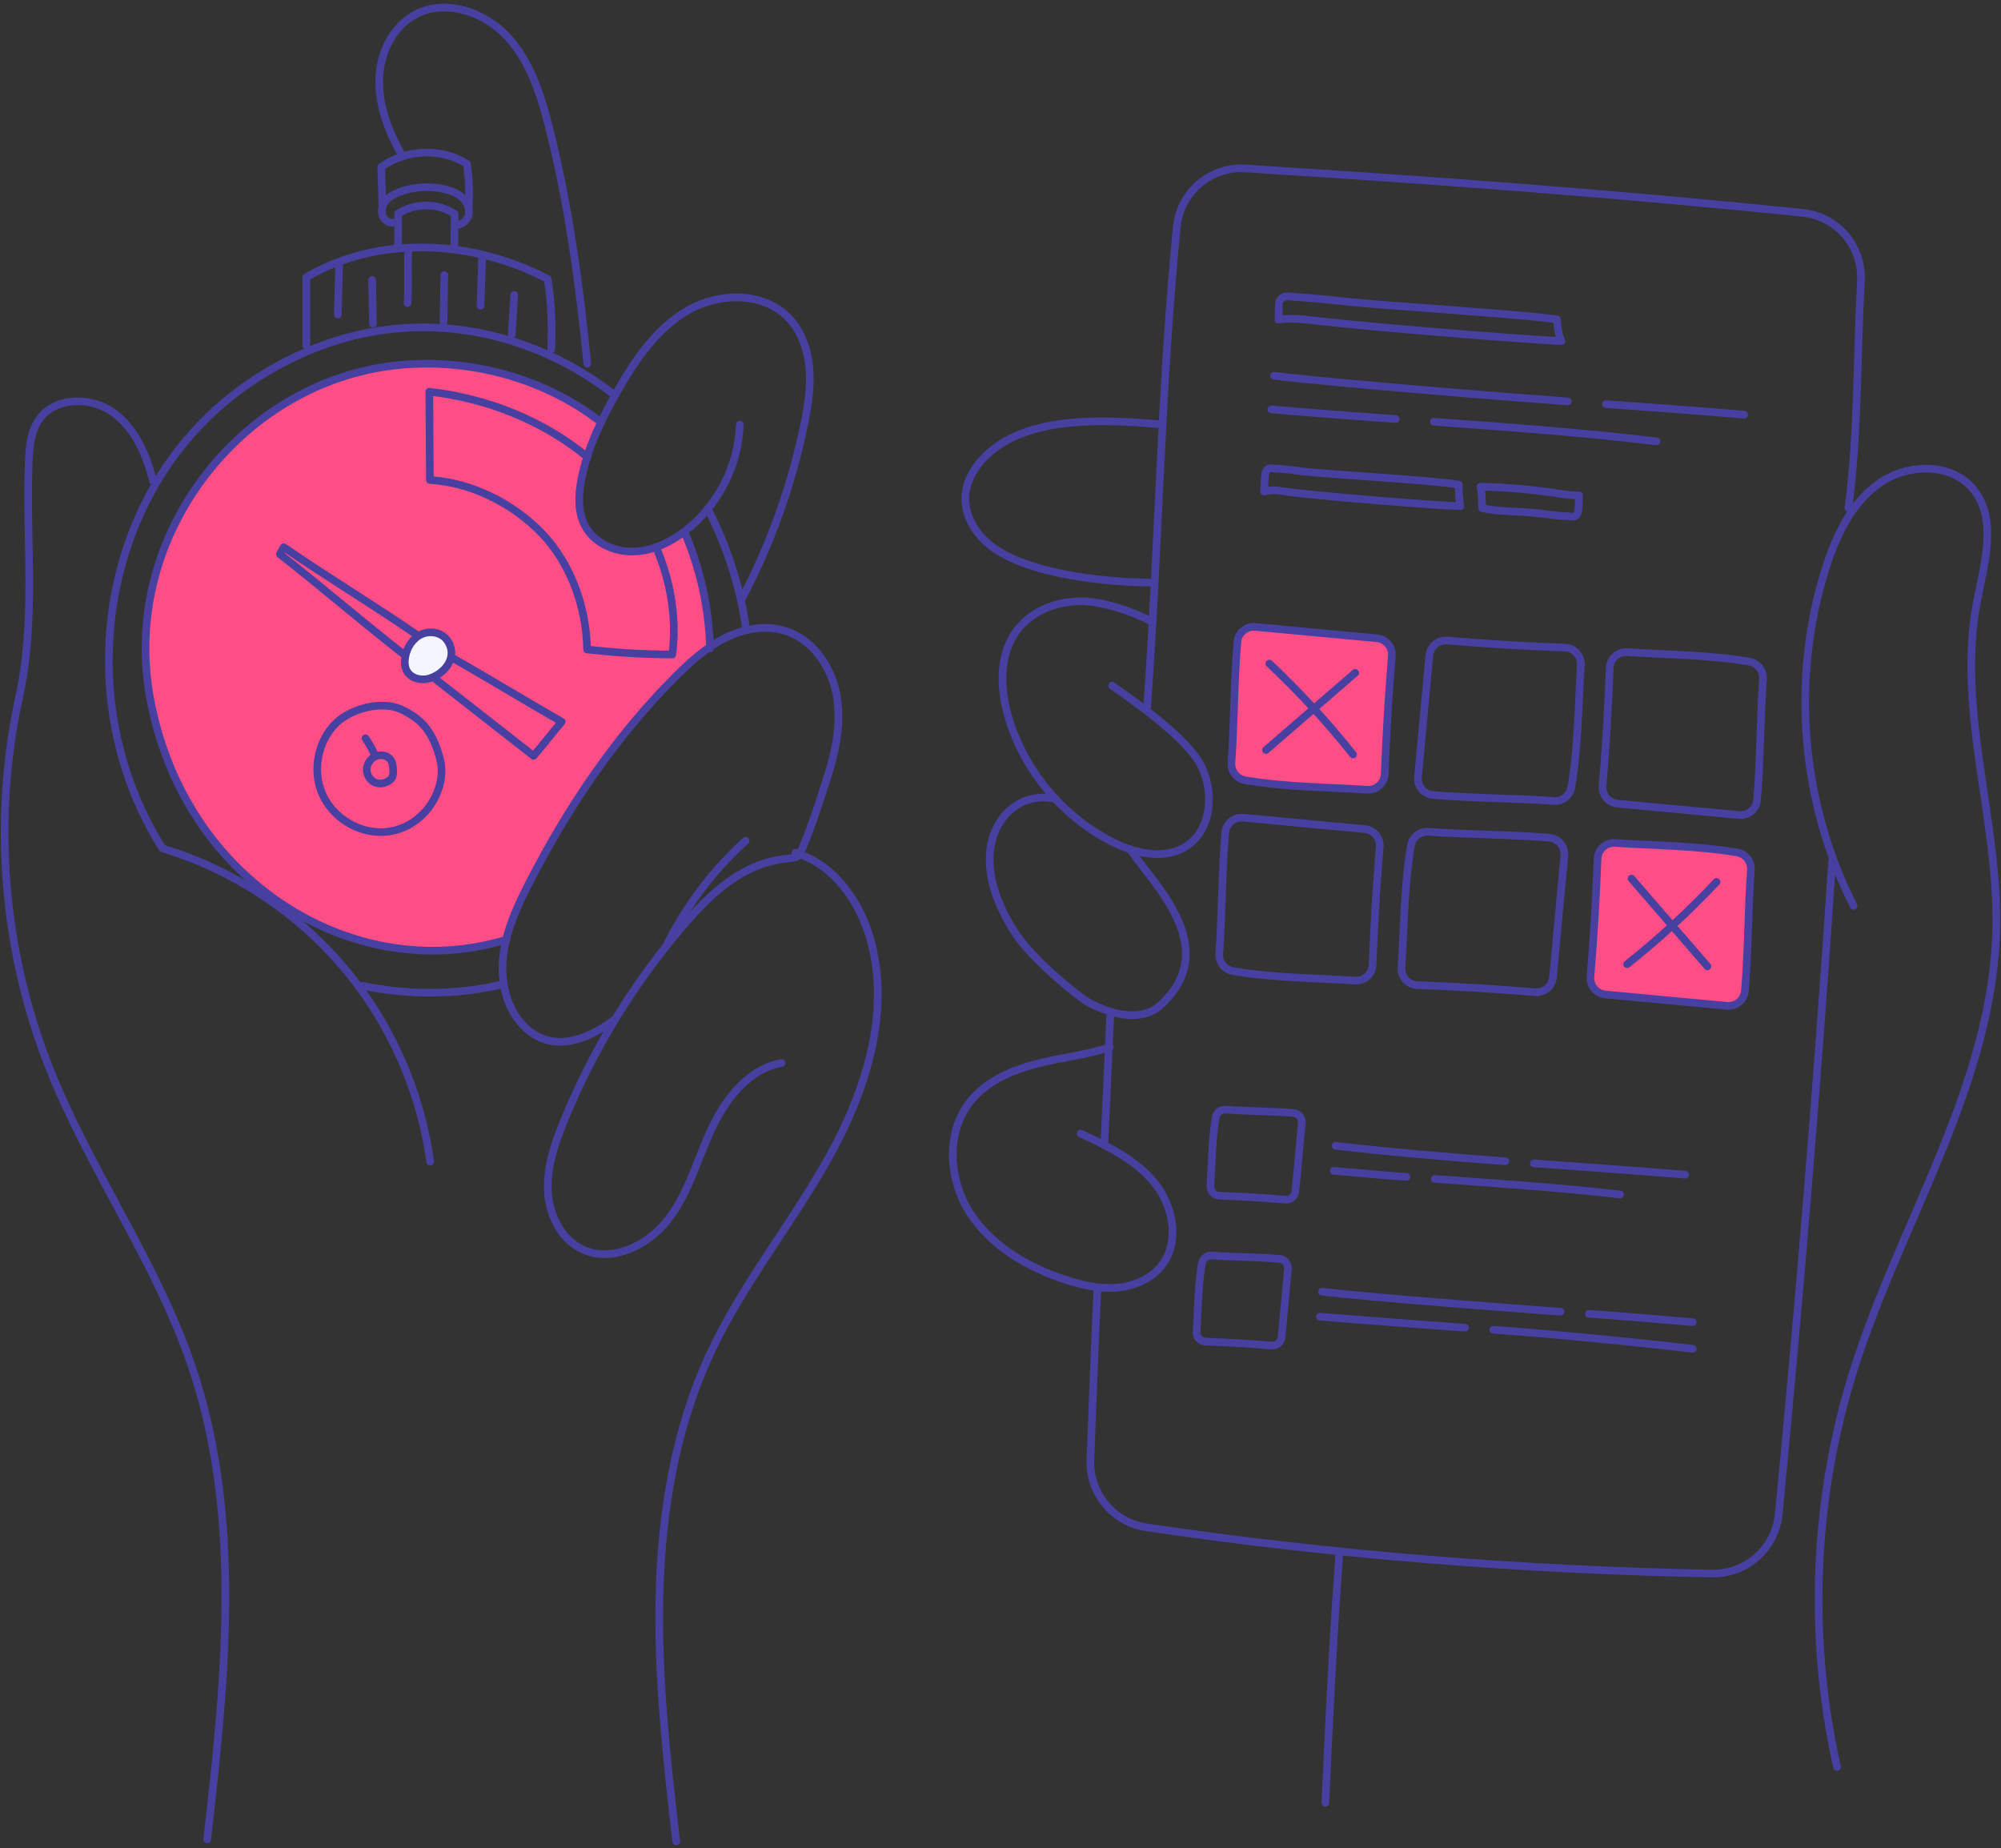<svg width="524" height="484" viewBox="0 0 524 484" fill="none" xmlns="http://www.w3.org/2000/svg">
<rect x="0" y="0" width="524" height="484" fill="#333333" stroke="none"/>
<g clip-path="url(#clip0_444_1435)">
<path d="M132.664 244.424C133.228 242.615 133.975 240.867 134.752 239.142C136.288 235.736 137.685 232.245 139.318 228.888C140.034 227.413 140.854 226.047 141.831 224.729C142.766 223.466 143.762 222.246 144.594 220.916C145.462 219.52 146.069 217.972 146.907 216.551C147.69 215.228 148.303 213.813 148.971 212.423C149.663 210.984 150.41 209.587 151.363 208.306C152.304 207.037 153.342 205.841 154.375 204.639C156.506 202.174 158.254 199.479 160.179 196.85C161.156 195.514 162.079 194.136 163.135 192.867C164.18 191.616 165.327 190.457 166.456 189.285C168.812 186.85 171.089 184.319 173.378 181.823C175.691 179.298 178.059 176.809 180.451 174.35C181.968 172.789 183.565 170.956 185.587 170.015C185.429 163.61 184.543 157.223 182.903 151.036C181.841 147.017 180.469 143.07 178.805 139.252C177.785 139.986 176.686 140.618 175.575 141.176C173.59 142.172 171.483 142.985 169.316 143.489C162.801 144.995 154.97 142.348 152.341 135.809C150.738 131.814 151.776 127.206 152.96 123.242C153.646 120.953 154.49 118.706 155.291 116.46C155.941 114.639 156.694 112.866 157.726 111.239C137.818 95.362 109.137 90.876 85.314 100.213C68.715 106.722 54.994 119.593 46.518 135.184C37.187 152.36 35.383 170.677 40.435 189.491C43.458 200.76 48.625 211.482 55.88 220.643C68.199 236.198 86.698 247.023 106.454 248.881C115.124 249.694 123.86 248.717 132.184 246.24C132.324 245.633 132.469 245.032 132.658 244.437L132.664 244.424Z" fill="#FF4D86"/>
<path d="M54.253 481.721C59.001 440.248 63.585 397.16 50.155 357.636C40.817 330.164 23.296 306.164 12.701 279.147C0.717 248.59 -1.985 214.463 5.045 182.395C9.423 162.414 6.806 142.258 7.498 121.816C7.638 117.645 7.869 113.207 10.279 109.795C14.413 103.954 23.672 103.814 29.519 107.943C35.371 112.065 38.383 119.144 40.107 126.09" stroke="#4840A0" stroke-width="2" stroke-linecap="round" stroke-linejoin="round"/>
<path d="M161.192 266.791C155.91 270.919 145.322 276.966 137.168 268.709C132.457 263.937 130.97 256.682 131.807 250.034C132.645 243.386 135.523 237.175 138.577 231.213C148.704 211.439 161.271 192.782 176.996 177.094C180.869 173.232 184.998 169.505 189.897 167.064C194.797 164.623 200.595 163.579 205.798 165.261C212.81 167.525 217.601 174.447 219.009 181.684C220.418 188.921 218.936 196.419 216.684 203.437C214.753 209.442 212.768 215.725 210.358 221.542C208.919 225.002 209.028 224.48 205.203 224.972C202.453 225.324 199.763 226.059 197.231 227.194C189.77 230.533 183.869 236.556 178.568 242.773C165.661 257.927 155.182 275.151 147.666 293.583C145.31 299.357 143.215 305.428 143.458 311.658C143.695 317.887 146.731 324.359 152.334 327.097C160.166 330.934 169.856 326.132 175.12 319.168C180.378 312.21 182.648 303.51 186.34 295.605C190.031 287.7 196.09 279.911 204.675 278.381" stroke="#4840A0" stroke-width="2" stroke-linecap="round" stroke-linejoin="round"/>
<path d="M112.658 304.245C110.096 285.545 102.094 267.623 89.891 253.222C77.681 238.827 61.313 228.002 43.281 222.416" stroke="#4840A0" stroke-width="2" stroke-linecap="round" stroke-linejoin="round"/>
<path d="M195.259 220.176C186.832 227.813 179.838 237.024 174.75 247.199" stroke="#4840A0" stroke-width="2" stroke-linecap="round" stroke-linejoin="round"/>
<path d="M194.519 156.342C201.932 142.117 207.36 126.86 210.589 111.148C211.585 106.315 212.374 101.379 211.955 96.467C211.537 91.555 209.812 86.607 206.352 83.092C199.752 76.377 188.338 76.578 180.172 81.259C172 85.94 166.457 94.075 161.789 102.247C157.605 109.569 153.841 117.267 152.238 125.549C151.449 129.628 151.249 134.067 153.21 137.734C155.572 142.135 160.775 144.54 165.771 144.442C170.768 144.345 175.51 142.075 179.468 139.027C187.992 132.452 193.371 121.973 193.736 111.214" stroke="#4840A0" stroke-width="2" stroke-linecap="round" stroke-linejoin="round"/>
<path d="M104.88 39.98C101.608 34.061 99.119 27.48 99.307 20.716C99.495 13.953 102.792 7.001 108.754 3.808C116.58 -0.381 126.779 3.061 132.826 9.563C138.873 16.066 141.642 24.899 143.815 33.508C148.921 53.738 151.738 74.484 153.797 95.247" stroke="#4840A0" stroke-width="2" stroke-linecap="round" stroke-linejoin="round"/>
<path d="M208.289 223.339C218.246 226.314 225.046 235.876 227.893 245.869C233.364 265.097 226.697 285.794 216.953 303.249C207.209 320.704 194.368 336.404 185.947 354.533C176.834 374.143 173.234 395.945 172.699 417.565C172.165 439.179 174.6 460.744 177.077 482.224" stroke="#4840A0" stroke-width="2" stroke-linecap="round" stroke-linejoin="round"/>
<path d="M195.252 163.846C193.679 153.222 190.255 142.816 185.355 133.271" stroke="#4840A0" stroke-width="2" stroke-linecap="round" stroke-linejoin="round"/>
<path d="M94.992 258.176C106.88 260.635 119.302 260.616 131.141 257.896" stroke="#4840A0" stroke-width="2" stroke-linecap="round" stroke-linejoin="round"/>
<path d="M160.669 103.255C148.046 93.432 132.643 87.178 116.658 85.958C100.672 84.738 85.816 88.52 72.356 95.982C58.896 103.443 48.156 113.965 40.627 126.933C32.498 140.946 28.436 157.186 28.497 173.36C28.551 188.648 32.358 203.905 39.68 217.335C40.572 218.974 41.52 220.577 42.509 222.155" stroke="#4840A0" stroke-width="2" stroke-linecap="round" stroke-linejoin="round"/>
<path d="M185.928 169.833C185.661 159.475 183.444 149.203 179.383 139.671" stroke="#4840A0" stroke-width="2" stroke-linecap="round" stroke-linejoin="round"/>
<path d="M157.394 110.553C142.167 98.726 122.114 93.499 103.019 95.764C83.676 98.052 66.306 108.501 54.322 123.734C41.007 140.655 35.349 162.104 39.392 183.318C43.436 204.531 54.498 222.775 71.412 235.057C87.119 246.465 106.826 251.51 125.981 247.734C128.227 247.291 130.449 246.738 132.641 246.082" stroke="#4840A0" stroke-width="2" stroke-linecap="round" stroke-linejoin="round"/>
<path d="M80.215 90.445C80.215 85.109 80.215 77.951 80.215 72.62C99.181 61.437 123.898 62.821 143.393 73.051C144.461 79.001 144.576 85.442 144.352 91.483" stroke="#4840A0" stroke-width="2" stroke-linecap="round" stroke-linejoin="round"/>
<path d="M104.238 64.357C104.25 61.546 104.256 58.741 104.269 55.93C108.646 53.083 114.717 53.119 119.058 56.015C119.028 58.838 119.016 61.667 118.985 64.49" stroke="#4840A0" stroke-width="2" stroke-linecap="round" stroke-linejoin="round"/>
<path d="M103.606 58.169C102.294 58.74 100.655 57.823 100.169 56.475C99.684 55.128 100.182 53.573 101.123 52.493C102.064 51.412 103.393 50.75 104.735 50.252C108.578 48.832 112.852 48.619 116.817 49.651C118.365 50.058 119.901 50.665 121.079 51.752C122.257 52.839 123.022 54.46 122.761 56.038C122.5 57.617 121.03 59.001 119.434 58.868" stroke="#4840A0" stroke-width="2" stroke-linecap="round" stroke-linejoin="round"/>
<path d="M100.148 54.315C100.045 50.788 99.935 47.266 99.832 43.739C106.286 39.076 115.538 38.627 122.259 42.895C122.806 46.519 122.958 50.253 122.727 53.914" stroke="#4840A0" stroke-width="2" stroke-linecap="round" stroke-linejoin="round"/>
<path d="M88.819 69.098C88.698 72.916 88.576 78.563 88.461 82.382" stroke="#4840A0" stroke-width="2" stroke-linecap="round" stroke-linejoin="round"/>
<path d="M97.449 73.33C97.522 77.149 97.589 80.974 97.662 84.793" stroke="#4840A0" stroke-width="2" stroke-linecap="round" stroke-linejoin="round"/>
<path d="M106.945 65.049C106.671 69.22 107.005 75.212 106.738 79.383" stroke="#4840A0" stroke-width="2" stroke-linecap="round" stroke-linejoin="round"/>
<path d="M116.351 72.036C116.284 75.624 116.211 81.028 116.145 84.616" stroke="#4840A0" stroke-width="2" stroke-linecap="round" stroke-linejoin="round"/>
<path d="M126.255 67.337C126.115 70.98 125.976 76.444 125.836 80.087" stroke="#4840A0" stroke-width="2" stroke-linecap="round" stroke-linejoin="round"/>
<path d="M134.66 77.21C134.441 80.677 134.222 84.149 134.004 87.616" stroke="#4840A0" stroke-width="2" stroke-linecap="round" stroke-linejoin="round"/>
<path d="M112.655 177.61C110.469 178.351 107.676 177.756 106.553 175.734C105.934 174.617 105.903 173.257 106.128 172C106.571 169.541 108.059 167.185 110.323 166.129C112.588 165.073 115.611 165.601 117.068 167.629C120.037 171.751 116.838 176.189 112.655 177.61Z" fill="#F4F5FF" stroke="#4840A0" stroke-width="2" stroke-linecap="round" stroke-linejoin="round"/>
<path d="M105.817 171.429C94.882 162.899 84.221 153.67 73.293 145.14L74.313 143.307C85.697 151.157 97.432 158.181 108.81 166.025" stroke="#4840A0" stroke-width="2" stroke-linecap="round" stroke-linejoin="round"/>
<path d="M114.055 177.871C122.615 184.567 131.176 191.264 139.736 197.955C142.171 195.089 144.666 191.877 147.101 189.012C137.544 183.56 127.982 177.707 118.426 172.255" stroke="#4840A0" stroke-width="2" stroke-linecap="round" stroke-linejoin="round"/>
<path d="M87.866 189.51C83.191 194.203 81.746 201.816 84.381 207.888C87.016 213.959 93.554 218.118 100.172 217.918C106.79 217.717 112.46 213.176 114.719 206.953C115.69 204.275 115.957 201.3 115.18 198.556C114.312 195.478 113.432 193.141 111.483 190.542C110.062 188.648 107.36 186.784 104.944 185.728C99.516 183.348 91.581 185.782 87.872 189.51H87.866Z" stroke="#4840A0" stroke-width="2" stroke-linecap="round" stroke-linejoin="round"/>
<path d="M98.154 204.9C96.849 204.299 95.987 202.866 96.041 201.434C96.096 200.001 97.037 198.641 98.349 198.064C99.666 197.487 101.402 197.773 102.246 198.938C102.853 199.776 102.926 200.875 102.957 201.913C102.987 203.164 102.762 203.959 101.676 204.573C100.589 205.186 99.356 205.453 98.154 204.9Z" stroke="#4840A0" stroke-width="2" stroke-linecap="round" stroke-linejoin="round"/>
<path d="M95.715 193.341C96.607 194.677 97.397 196.085 98.064 197.542" stroke="#4840A0" stroke-width="2" stroke-linecap="round" stroke-linejoin="round"/>
<path d="M153.854 119.714C142.161 110.085 127.548 104.305 112.418 102.581C112.473 110.292 112.521 118.002 112.576 125.707C123.492 126.35 134.432 131.863 141.979 139.768C149.526 147.679 153.593 159.159 153.733 170.094C161.352 170.919 168.395 171.399 176.057 171.393C177.284 161.849 175.62 152.147 171.801 143.301" stroke="#4840A0" stroke-width="2" stroke-linecap="round" stroke-linejoin="round"/>
<path d="M481.064 462.76C473.366 428.524 474.884 392.26 485.424 358.795C497.615 320.066 521.748 284.143 522.75 243.556C523.46 214.815 512.307 186.031 517.674 157.787C519.605 147.642 523.254 135.876 516.612 127.965C510.82 121.068 499.412 121.402 492.066 126.605C484.713 131.814 480.694 140.514 477.998 149.111C468.952 177.95 471.672 210.291 485.399 237.218" stroke="#4840A0" stroke-width="2" stroke-linecap="round" stroke-linejoin="round"/>
<path d="M347.062 472.121C349.303 422.5 350.517 411.123 350.705 406.988" stroke="#4840A0" stroke-width="2" stroke-linecap="round" stroke-linejoin="round"/>
<path d="M290.61 274.246C284.156 276.407 278.23 276.869 271.637 278.557C265.044 280.245 258.414 283.08 254.152 288.38C247.631 296.479 248.366 308.822 253.97 317.583C259.573 326.338 269.124 331.911 279.002 335.141C283.288 336.544 287.787 337.576 292.285 337.236C296.784 336.896 301.32 335.038 304.137 331.51C309.03 325.372 307.306 315.907 302.37 309.812C297.434 303.71 290.076 300.183 282.972 296.849" stroke="#4840A0" stroke-width="2" stroke-linecap="round" stroke-linejoin="round"/>
<path d="M301.779 162.85C296.364 160.033 288.508 157.313 282.406 157.465C276.304 157.617 270.075 160.136 266.372 165C261.448 171.453 261.83 180.572 264.216 188.331C268.424 201.986 278.308 213.8 291.009 220.345C297.129 223.496 304.882 225.342 310.668 221.608C317.285 217.34 318.056 207.42 314.474 200.413C310.892 193.407 297.687 184.069 291.227 179.571" stroke="#4840A0" stroke-width="2" stroke-linecap="round" stroke-linejoin="round"/>
<path d="M275.961 209.126C268.766 207.735 262.41 212.003 260.157 218.827C257.292 227.522 261.05 236.871 265.749 244.175C270.448 251.479 282.482 261.011 284.509 262.189C290.168 265.473 298.716 268.017 303.974 263.178C320.767 247.727 300.519 230.126 296.105 222.482" stroke="#4840A0" stroke-width="2" stroke-linecap="round" stroke-linejoin="round"/>
<path d="M304.337 111.141C291.502 110.091 275.82 109.089 264.358 114.954C258.098 118.16 252.482 124.189 252.798 131.219C253.004 135.73 255.676 139.871 259.191 142.706C262.706 145.541 267.005 147.229 271.321 148.553C280.198 151.272 292.984 152.632 302.267 152.566" stroke="#4840A0" stroke-width="2" stroke-linecap="round" stroke-linejoin="round"/>
<path d="M300.402 185.089C303.426 143.391 304.015 101.208 308.167 59.395C309.072 50.306 316.995 43.555 326.108 44.12C374.739 47.156 423.686 50.738 472.147 55.758C481.156 56.694 487.805 64.556 487.313 73.602C486.214 93.686 486.657 113.29 484.046 133.07" stroke="#4840A0" stroke-width="2" stroke-linecap="round" stroke-linejoin="round"/>
<path d="M479.805 225.257C476.01 282.412 471.335 339.512 465.792 396.522C464.924 405.471 457.329 412.258 448.337 412.088C398.771 411.159 349.26 407.243 300.222 399.988C291.516 398.701 285.184 391.051 285.542 382.26C286.143 367.537 286.635 352.887 287.351 338.085" stroke="#4840A0" stroke-width="2" stroke-linecap="round" stroke-linejoin="round"/>
<path d="M290.785 264.938C290.488 270.482 289.522 293.449 289.219 298.992" stroke="#4840A0" stroke-width="2" stroke-linecap="round" stroke-linejoin="round"/>
<path d="M334.779 83.693C338.331 83.207 341.931 83.663 345.489 84.082C358.069 85.563 396.251 88.702 408.904 89.333C408.145 87.925 407.793 85.241 407.708 83.651C398.297 82.254 363.223 80.093 353.758 79.115C349.041 78.63 344.287 78.047 339.552 77.81C337.663 77.713 336.37 77.142 335.138 78.612C334.646 79.201 334.974 83.663 334.773 83.693H334.779Z" stroke="#4840A0" stroke-width="2" stroke-linecap="round" stroke-linejoin="round"/>
<path d="M331.016 128.766C332.934 128.146 334.847 128.462 336.741 128.747C343.425 129.749 375.694 132.408 382.445 132.56C382.093 131.188 382.008 128.523 382.02 126.938C377.036 125.9 346.388 124.103 341.355 123.49C338.848 123.18 336.322 122.785 333.796 122.725C332.788 122.7 332.121 122.178 331.404 123.69C331.119 124.297 331.125 128.735 331.016 128.766Z" stroke="#4840A0" stroke-width="2" stroke-linecap="round" stroke-linejoin="round"/>
<path d="M413.527 129.726C410.989 129.762 409.738 129.471 407.85 129.191C401.166 128.189 394.445 127.613 387.688 127.461C388.04 128.833 388.125 131.498 388.112 133.083C393.097 134.121 398.197 133.836 403.23 134.455C405.737 134.765 408.263 135.159 410.789 135.22C411.797 135.244 412.464 135.766 413.181 134.255C413.466 133.648 413.418 129.768 413.521 129.732L413.527 129.726Z" stroke="#4840A0" stroke-width="2" stroke-linecap="round" stroke-linejoin="round"/>
<path d="M420.562 105.841C432.62 106.697 444.684 107.553 456.729 108.603" stroke="#4840A0" stroke-width="2" stroke-linecap="round" stroke-linejoin="round"/>
<path d="M333.641 98.41C350.713 100.45 393.412 103.886 410.558 105.125" stroke="#4840A0" stroke-width="2" stroke-linecap="round" stroke-linejoin="round"/>
<path d="M365.488 109.745C355.738 109.047 342.66 108.057 332.922 107.207" stroke="#4840A0" stroke-width="2" stroke-linecap="round" stroke-linejoin="round"/>
<path d="M433.799 115.591C414.425 113.272 394.961 111.845 375.496 110.461" stroke="#4840A0" stroke-width="2" stroke-linecap="round" stroke-linejoin="round"/>
<path d="M401.656 304.663C410.617 305.301 432.328 306.855 441.284 307.638" stroke="#4840A0" stroke-width="2" stroke-linecap="round" stroke-linejoin="round"/>
<path d="M349.793 300.062C362.482 301.579 381.467 303.213 394.217 304.129" stroke="#4840A0" stroke-width="2" stroke-linecap="round" stroke-linejoin="round"/>
<path d="M368.287 308.227C361.044 307.711 356.503 307.238 349.266 306.606" stroke="#4840A0" stroke-width="2" stroke-linecap="round" stroke-linejoin="round"/>
<path d="M424.24 312.829C409.839 311.105 390.192 309.781 375.73 308.749" stroke="#4840A0" stroke-width="2" stroke-linecap="round" stroke-linejoin="round"/>
<path d="M340.899 294.124C340.341 300.08 339.788 306.035 339.23 311.985C339.108 313.315 337.937 314.286 336.607 314.177C330.833 313.685 325.078 313.345 319.292 313.133C317.926 313.084 316.875 311.912 316.966 310.546C317.361 304.542 317.355 298.537 318.369 292.612C318.581 291.379 319.699 290.511 320.949 290.602C326.462 291.015 332.897 290.979 338.702 291.477C340.043 291.592 341.033 292.782 340.905 294.118L340.899 294.124Z" stroke="#4840A0" stroke-width="2" stroke-linecap="round" stroke-linejoin="round"/>
<path d="M416.105 344.06C425.067 344.697 434.319 345.48 443.268 346.263" stroke="#4840A0" stroke-width="2" stroke-linecap="round" stroke-linejoin="round"/>
<path d="M346.176 338.268C358.865 339.785 395.918 342.602 408.667 343.525" stroke="#4840A0" stroke-width="2" stroke-linecap="round" stroke-linejoin="round"/>
<path d="M383.635 347.709C376.392 347.192 352.878 345.444 345.641 344.812" stroke="#4840A0" stroke-width="2" stroke-linecap="round" stroke-linejoin="round"/>
<path d="M443.265 353.239C428.864 351.515 405.538 349.268 391.07 348.236" stroke="#4840A0" stroke-width="2" stroke-linecap="round" stroke-linejoin="round"/>
<path d="M337.274 332.33C336.716 338.286 336.163 344.241 335.605 350.191C335.483 351.521 334.312 352.492 332.982 352.383C327.208 351.891 321.453 351.551 315.667 351.339C314.301 351.29 313.25 350.118 313.341 348.752C313.736 342.748 313.73 336.743 314.744 330.818C314.956 329.585 316.074 328.717 317.324 328.808C322.837 329.221 329.273 329.185 335.077 329.683C336.418 329.798 337.408 330.988 337.281 332.324L337.274 332.33Z" stroke="#4840A0" stroke-width="2" stroke-linecap="round" stroke-linejoin="round"/>
<path d="M328.751 164.179C339.363 165.169 349.97 166.165 360.582 167.154C362.944 167.373 364.686 169.461 364.486 171.829C363.606 182.114 363.011 192.368 362.622 202.684C362.531 205.118 360.449 206.994 358.014 206.83C347.317 206.126 336.613 206.138 326.055 204.335C323.851 203.958 322.309 201.967 322.473 199.739C323.207 189.916 323.147 178.453 324.033 168.108C324.24 165.716 326.352 163.955 328.744 164.179H328.751Z" fill="#FF4D86"/>
<path d="M328.751 164.179C339.363 165.169 349.97 166.165 360.582 167.154C362.944 167.373 364.686 169.461 364.486 171.829C363.606 182.114 363.011 192.368 362.622 202.684C362.531 205.118 360.449 206.994 358.014 206.83C347.317 206.126 336.613 206.138 326.055 204.335C323.851 203.958 322.309 201.967 322.473 199.739C323.207 189.916 323.147 178.453 324.033 168.108C324.24 165.716 326.352 163.955 328.744 164.179H328.751Z" stroke="#4840A0" stroke-width="2" stroke-linecap="round" stroke-linejoin="round"/>
<path d="M455.404 213.436C444.791 212.446 434.184 211.451 423.572 210.461C421.21 210.243 419.468 208.154 419.668 205.786C420.548 195.502 421.143 185.247 421.532 174.932C421.623 172.497 423.705 170.621 426.14 170.785C436.838 171.49 447.541 171.478 458.099 173.281C460.303 173.657 461.845 175.648 461.681 177.877C460.947 187.7 461.007 199.163 460.121 209.508C459.915 211.9 457.802 213.661 455.41 213.436H455.404Z" stroke="#4840A0" stroke-width="2" stroke-linecap="round" stroke-linejoin="round"/>
<path d="M371.328 203.479C372.318 192.866 373.313 182.26 374.303 171.647C374.521 169.285 376.61 167.543 378.978 167.743C389.262 168.624 399.517 169.219 409.832 169.607C412.267 169.698 414.143 171.781 413.979 174.215C413.274 184.913 413.287 195.616 411.483 206.174C411.107 208.378 409.116 209.92 406.887 209.756C397.064 209.022 385.602 209.083 375.256 208.196C372.864 207.99 371.103 205.877 371.328 203.485V203.479Z" stroke="#4840A0" stroke-width="2" stroke-linecap="round" stroke-linejoin="round"/>
<path d="M354.882 176.207C347.092 182.946 339.309 189.685 331.52 196.424" stroke="#4840A0" stroke-width="2" stroke-linecap="round" stroke-linejoin="round"/>
<path d="M332.398 173.784C340.267 181.179 347.601 189.145 354.322 197.596" stroke="#4840A0" stroke-width="2" stroke-linecap="round" stroke-linejoin="round"/>
<path d="M452.224 263.415C441.611 262.425 431.005 261.429 420.392 260.44C418.03 260.221 416.288 258.133 416.488 255.765C417.369 245.48 417.964 235.226 418.352 224.911C418.443 222.476 420.526 220.6 422.96 220.764C433.658 221.468 444.362 221.456 454.92 223.259C457.123 223.636 458.666 225.627 458.502 227.855C457.767 237.678 457.828 249.141 456.941 259.487C456.735 261.879 454.622 263.639 452.23 263.415H452.224Z" fill="#FF4D86"/>
<path d="M452.224 263.415C441.611 262.425 431.005 261.429 420.392 260.44C418.03 260.221 416.288 258.133 416.488 255.765C417.369 245.48 417.964 235.226 418.352 224.911C418.443 222.476 420.526 220.6 422.96 220.764C433.658 221.468 444.362 221.456 454.92 223.259C457.123 223.636 458.666 225.627 458.502 227.855C457.767 237.678 457.828 249.141 456.941 259.487C456.735 261.879 454.622 263.639 452.23 263.415H452.224Z" stroke="#4840A0" stroke-width="2" stroke-linecap="round" stroke-linejoin="round"/>
<path d="M325.567 214.152C336.18 215.142 346.786 216.137 357.399 217.127C359.76 217.346 361.503 219.434 361.303 221.802C360.422 232.087 359.827 242.341 359.439 252.656C359.348 255.091 357.265 256.967 354.831 256.803C344.133 256.099 333.429 256.111 322.871 254.308C320.667 253.931 319.125 251.94 319.289 249.712C320.024 239.888 319.963 228.426 320.85 218.08C321.056 215.688 323.169 213.927 325.561 214.152H325.567Z" stroke="#4840A0" stroke-width="2" stroke-linecap="round" stroke-linejoin="round"/>
<path d="M409.649 224.115C408.659 234.727 407.664 245.334 406.674 255.947C406.456 258.308 404.367 260.051 401.999 259.85C391.714 258.97 381.46 258.375 371.145 257.987C368.71 257.895 366.834 255.813 366.998 253.378C367.703 242.681 367.69 231.977 369.494 221.419C369.87 219.215 371.861 217.673 374.09 217.837C383.913 218.572 395.375 218.511 405.721 219.397C408.113 219.604 409.874 221.717 409.649 224.109V224.115Z" stroke="#4840A0" stroke-width="2" stroke-linecap="round" stroke-linejoin="round"/>
<path d="M447.122 253.076C440.492 245.414 433.868 237.758 427.238 230.096" stroke="#4840A0" stroke-width="2" stroke-linecap="round" stroke-linejoin="round"/>
<path d="M449.499 230.964C442.226 238.705 434.394 245.917 426.082 252.523" stroke="#4840A0" stroke-width="2" stroke-linecap="round" stroke-linejoin="round"/>
</g>
<defs>
<clipPath id="clip0_444_1435">
<rect width="524" height="482.679" fill="white" transform="translate(0 0.76)"/>
</clipPath>
</defs>
</svg>
